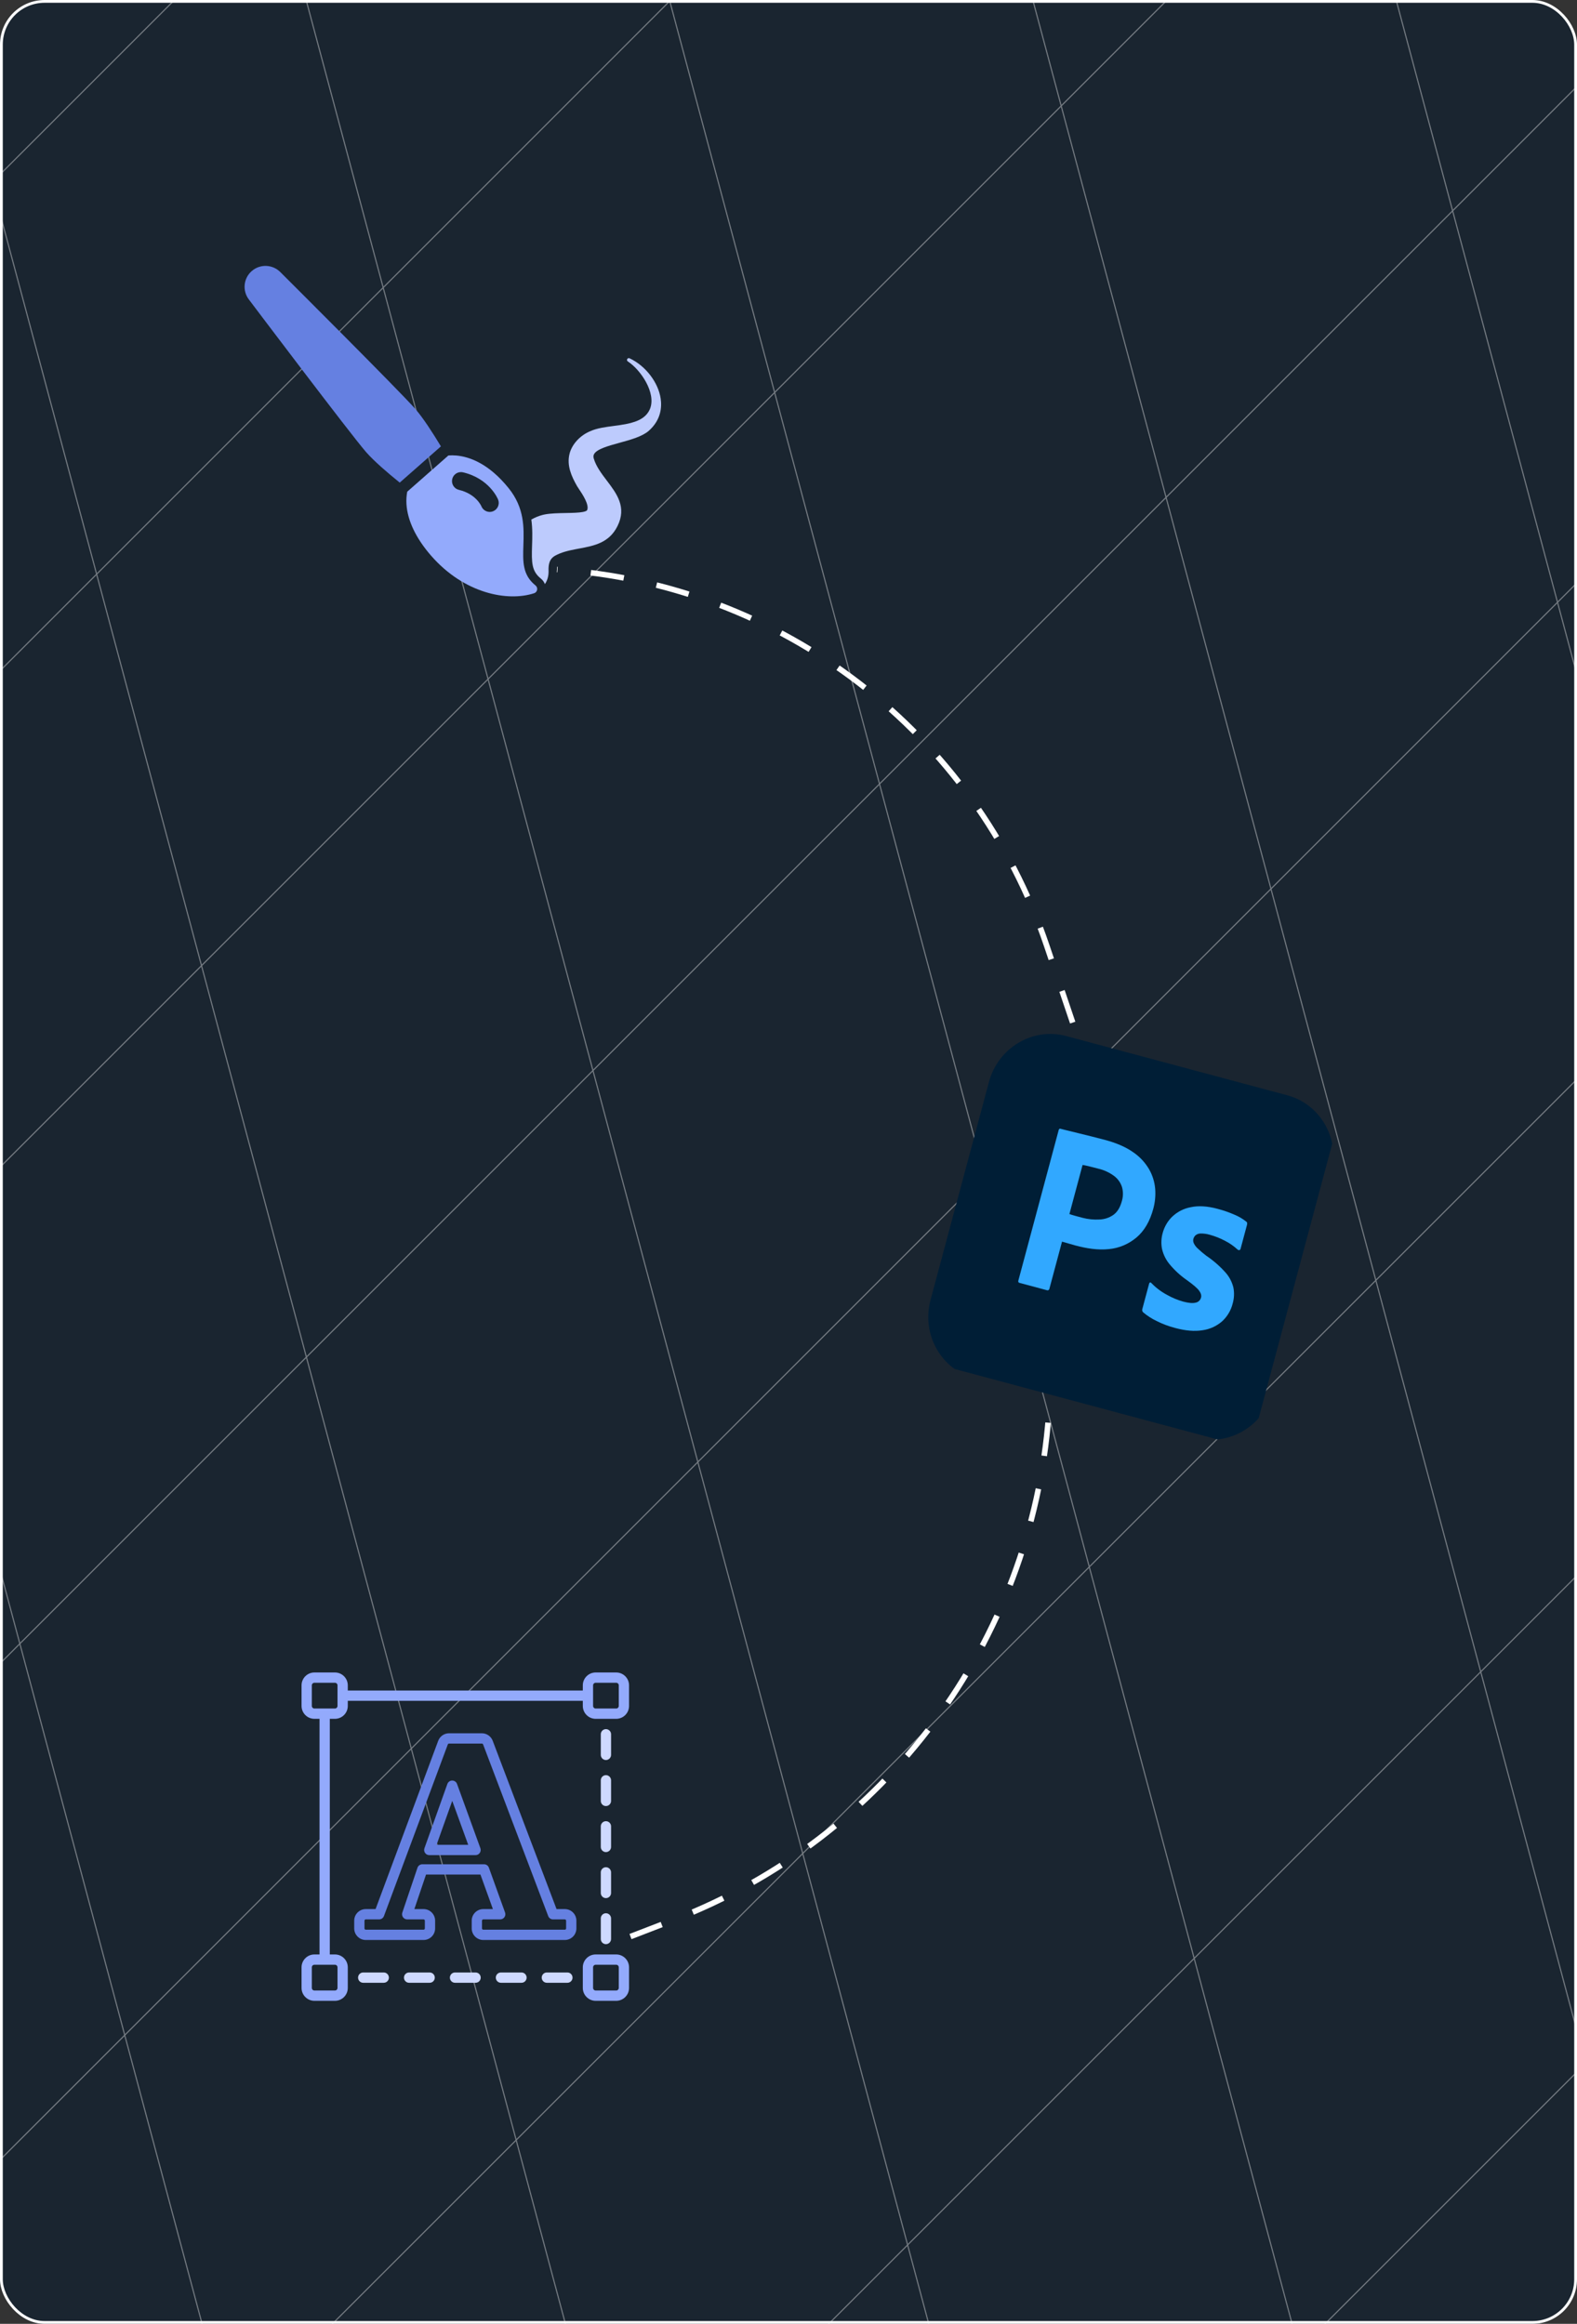 <svg width="283" height="417" viewBox="0 0 283 417" fill="none" xmlns="http://www.w3.org/2000/svg">
<rect x="0" y="0" width="283" height="417" fill="#333333" stroke="none"/>
<g clip-path="url(#clip0_1260_689)">
<rect width="283" height="417" rx="8" fill="#1A2530"/>
<path opacity="0.4" d="M307.062 -275.754L-207.177 238.485M325.884 -205.507L-188.355 308.732M344.707 -135.261L-169.532 378.978M363.529 -65.015L-150.71 449.224M382.352 5.232L-131.887 519.471M401.174 75.478L-113.065 589.717M419.996 145.724L-94.243 659.963M438.819 215.971L-75.42 730.21M457.641 286.217L-56.598 800.456M236.815 -294.576L425.04 407.887M185.391 -243.152L373.616 459.311M133.968 -191.728L322.192 510.735M82.544 -140.304L270.768 562.159M31.12 -88.88L219.344 613.583M-20.304 -37.457L167.92 665.007M-71.728 13.967L116.497 716.431M-123.152 65.391L65.073 767.855M-174.576 116.815L13.649 819.279M288.239 -346L-226 168.239L-37.775 870.702L476.464 356.463L288.239 -346Z" stroke="white" stroke-width="0.2"/>
<g clip-path="url(#clip1_1260_689)">
<path d="M73.08 88.233L80.47 81.731C80.935 81.698 81.407 81.7 81.886 81.742C84.183 81.945 87.677 83.127 91.281 87.604C94.143 91.159 94.026 94.699 93.924 97.823C93.825 100.808 93.748 103.167 96.1 105.055C96.332 105.241 96.443 105.538 96.389 105.83C96.356 106.014 96.261 106.176 96.126 106.295C96.045 106.365 95.951 106.419 95.846 106.454C91.119 108 83.316 106.547 77.351 99.702C74.642 96.593 73.118 93.395 72.942 90.453C72.897 89.685 72.946 88.942 73.08 88.233ZM81.352 87.179C81.578 87.547 81.934 87.804 82.354 87.904C85.416 88.633 86.35 90.763 86.389 90.853C86.614 91.417 87.16 91.815 87.776 91.858C87.83 91.861 87.885 91.862 87.94 91.861C88.126 91.855 88.31 91.816 88.484 91.746C89.312 91.416 89.717 90.474 89.387 89.647C89.326 89.494 87.839 85.888 83.103 84.76C83.015 84.739 82.927 84.726 82.839 84.72C82.047 84.665 81.34 85.186 81.156 85.958C81.057 86.378 81.126 86.811 81.352 87.179Z" fill="#93AAFC"/>
<path d="M45.178 48.638C46.662 47.345 48.894 47.42 50.289 48.809C51.165 49.683 71.788 70.237 74.543 73.399C75.92 74.98 77.644 77.645 79.124 80.1L71.734 86.601C69.501 84.799 67.085 82.718 65.688 81.115C62.901 77.917 45.392 54.711 44.648 53.725C43.462 52.153 43.693 49.932 45.178 48.638Z" fill="#6580E1"/>
<path d="M95.349 93.231C96.016 92.854 96.685 92.579 97.382 92.4C97.499 92.369 97.625 92.341 97.758 92.315C98.819 92.11 100.198 92.084 101.531 92.059C102.72 92.038 103.842 92.016 104.6 91.87C105.133 91.767 105.298 91.633 105.347 91.571C105.835 90.638 104.48 88.624 103.899 87.761C103.751 87.541 103.634 87.367 103.561 87.241C102.547 85.465 101.681 83.533 102.203 81.439C102.638 79.698 104.13 78.091 105.992 77.349C106.529 77.107 107.163 76.921 107.987 76.761C108.666 76.629 109.4 76.532 110.111 76.438C110.839 76.341 111.593 76.241 112.306 76.103C114.759 75.628 116.063 74.795 116.664 73.322C117.762 70.498 114.985 66.358 112.667 64.859C112.524 64.766 112.477 64.58 112.559 64.431C112.642 64.282 112.825 64.222 112.979 64.294C115.834 65.624 118.129 68.598 118.561 71.528C118.791 73.091 118.612 75.358 116.448 77.288C115.283 78.327 113.186 78.904 111.158 79.462C109.163 80.011 107.099 80.579 106.606 81.492C106.477 81.731 106.461 81.993 106.56 82.3C106.98 83.713 107.953 84.997 108.895 86.237C110.673 88.58 112.512 91.003 110.805 94.417C109.307 97.415 106.646 97.93 103.91 98.44C103.686 98.482 103.461 98.524 103.237 98.567C102.045 98.798 100.675 99.101 99.51 99.778C98.688 100.295 98.379 101.094 98.443 102.548C98.451 103.445 98.198 104.202 97.787 104.815C97.635 104.431 97.386 104.085 97.052 103.817C95.403 102.492 95.379 100.961 95.481 97.897C95.529 96.473 95.581 94.894 95.349 93.231Z" fill="#BDCBFD"/>
</g>
<g clip-path="url(#clip2_1260_689)">
<path d="M231.011 196.545L191.337 185.915C185.33 184.305 179.122 187.995 177.471 194.156L166.989 233.273C165.339 239.434 168.87 245.734 174.878 247.343L214.551 257.974C220.559 259.584 226.767 255.894 228.418 249.732L238.899 210.616C240.55 204.455 237.019 198.155 231.011 196.545Z" fill="#001E36"/>
<path d="M182.751 229.785L189.987 202.777C190.04 202.581 190.148 202.503 190.314 202.548C190.752 202.665 191.154 202.773 191.76 202.913C192.366 203.053 193.024 203.221 193.729 203.396L195.966 203.949C196.752 204.145 197.53 204.345 198.299 204.551C200.387 205.111 202.076 205.85 203.365 206.769C204.534 207.563 205.512 208.614 206.228 209.847C206.83 210.911 207.198 212.1 207.304 213.33C207.397 214.525 207.283 215.729 206.967 216.889C206.362 219.144 205.356 220.868 203.947 222.06C202.53 223.256 200.793 223.985 198.972 224.147C197.063 224.345 195.079 224.054 192.964 223.487C192.364 223.326 191.936 223.205 191.692 223.124C191.449 223.043 191.08 222.937 190.585 222.805L188.326 231.237C188.321 231.282 188.306 231.326 188.284 231.366C188.262 231.406 188.232 231.442 188.197 231.47C188.162 231.498 188.121 231.52 188.078 231.532C188.035 231.544 187.99 231.548 187.946 231.543C187.914 231.539 187.882 231.531 187.853 231.518L182.947 230.203C182.751 230.147 182.69 230.01 182.751 229.785ZM194.272 209.045L191.912 217.853C192.261 217.978 192.587 218.08 192.89 218.16L194.25 218.525C195.252 218.789 196.289 218.893 197.326 218.832C198.209 218.803 199.067 218.515 199.801 218.004C200.51 217.5 201.019 216.669 201.329 215.51C201.569 214.698 201.577 213.836 201.352 213.025C201.101 212.232 200.616 211.541 199.963 211.045C199.11 210.408 198.137 209.955 197.104 209.712C196.444 209.536 195.858 209.386 195.347 209.264C194.836 209.142 194.48 209.07 194.278 209.046L194.272 209.045Z" fill="#31A8FF"/>
<path d="M222.081 224.22C221.416 223.604 220.671 223.084 219.866 222.675C218.986 222.202 218.056 221.831 217.093 221.569C216.575 221.415 216.038 221.34 215.497 221.346C215.157 221.333 214.822 221.444 214.551 221.659C214.359 221.837 214.221 222.068 214.153 222.323C214.094 222.572 214.118 222.833 214.219 223.065C214.383 223.418 214.613 223.734 214.898 223.993C215.399 224.474 215.927 224.924 216.48 225.341C217.736 226.187 218.884 227.186 219.9 228.318C220.593 229.086 221.086 230.02 221.336 231.036C221.522 231.986 221.479 232.97 221.211 233.905C220.903 235.151 220.232 236.275 219.287 237.128C218.291 237.983 217.078 238.531 215.795 238.706C214.39 238.935 212.768 238.803 210.927 238.309C209.755 238.007 208.619 237.581 207.537 237.038C206.679 236.626 205.876 236.107 205.147 235.491C205.069 235.42 205.013 235.326 204.986 235.223C204.959 235.119 204.962 235.009 204.993 234.907L206.216 230.343C206.223 230.297 206.242 230.253 206.271 230.217C206.3 230.181 206.339 230.153 206.382 230.138C206.423 230.127 206.466 230.128 206.505 230.143C206.545 230.158 206.579 230.184 206.603 230.219C207.43 231.081 208.385 231.803 209.434 232.359C210.35 232.877 211.324 233.282 212.335 233.567C213.296 233.824 214.037 233.887 214.56 233.755C214.79 233.714 215.005 233.606 215.177 233.443C215.35 233.28 215.474 233.071 215.533 232.839C215.632 232.472 215.52 232.065 215.198 231.616C214.877 231.168 214.147 230.537 213.009 229.723C211.839 228.915 210.784 227.946 209.872 226.844C209.221 226.054 208.76 225.118 208.529 224.109C208.345 223.167 208.386 222.192 208.647 221.264C208.944 220.142 209.539 219.122 210.366 218.318C211.295 217.44 212.45 216.853 213.691 216.626C215.065 216.33 216.659 216.425 218.472 216.911C219.537 217.187 220.577 217.549 221.584 217.993C222.317 218.297 223.005 218.703 223.628 219.2C223.679 219.232 223.723 219.275 223.755 219.327C223.787 219.379 223.807 219.438 223.812 219.499C223.813 219.61 223.798 219.72 223.769 219.827L222.625 224.096C222.615 224.146 222.592 224.193 222.559 224.232C222.526 224.271 222.484 224.301 222.437 224.318C222.373 224.331 222.309 224.329 222.247 224.312C222.185 224.295 222.128 224.263 222.081 224.22Z" fill="#31A8FF"/>
</g>
<g clip-path="url(#clip3_1260_689)">
<path d="M110.58 300.116H106.893C105.622 300.116 104.588 301.152 104.588 302.426V303.35H62.412V302.426C62.412 301.152 61.379 300.116 60.107 300.116H56.42C55.149 300.116 54.115 301.152 54.115 302.426V306.123C54.115 307.397 55.149 308.433 56.42 308.433H57.342V350.716H56.42C55.149 350.716 54.115 351.752 54.115 353.026V356.723C54.115 357.998 55.149 359.034 56.42 359.034H60.107C61.379 359.034 62.412 357.998 62.412 356.723V353.026C62.412 351.752 61.379 350.716 60.107 350.716H59.185V308.433H60.107C61.379 308.433 62.412 307.397 62.412 306.123V305.199H104.588V306.123C104.588 307.397 105.622 308.433 106.893 308.433H110.58C111.851 308.433 112.885 307.397 112.885 306.123V302.426C112.885 301.152 111.851 300.116 110.58 300.116ZM60.107 352.564C60.362 352.564 60.568 352.771 60.568 353.026V356.723C60.568 356.979 60.362 357.185 60.107 357.185H56.42C56.165 357.185 55.959 356.979 55.959 356.723V353.026C55.959 352.771 56.165 352.564 56.42 352.564H60.107ZM60.568 306.123C60.568 306.378 60.362 306.585 60.107 306.585H56.42C56.165 306.585 55.959 306.378 55.959 306.123V302.426C55.959 302.171 56.165 301.964 56.42 301.964H60.107C60.362 301.964 60.568 302.171 60.568 302.426V306.123ZM111.041 306.123C111.041 306.378 110.835 306.585 110.58 306.585H106.893C106.638 306.585 106.432 306.378 106.432 306.123V302.426C106.432 302.171 106.638 301.964 106.893 301.964H110.58C110.835 301.964 111.041 302.171 111.041 302.426V306.123Z" fill="#93AAFC"/>
<path d="M110.58 350.716H106.893C105.622 350.716 104.588 351.752 104.588 353.026V356.723C104.588 357.998 105.622 359.034 106.893 359.034H110.58C111.851 359.034 112.885 357.998 112.885 356.723V353.026C112.885 351.752 111.851 350.716 110.58 350.716ZM111.041 356.723C111.041 356.979 110.835 357.185 110.58 357.185H106.893C106.638 357.185 106.432 356.979 106.432 356.723V353.026C106.432 352.771 106.638 352.564 106.893 352.564H110.58C110.835 352.564 111.041 352.771 111.041 353.026V356.723Z" fill="#93AAFC"/>
<path d="M108.736 315.827C109.246 315.827 109.658 315.413 109.658 314.903V311.206C109.658 310.695 109.246 310.282 108.736 310.282C108.227 310.282 107.814 310.695 107.814 311.206V314.903C107.814 315.413 108.227 315.827 108.736 315.827Z" fill="#CED9FF"/>
<path d="M107.814 323.163C107.814 323.674 108.227 324.087 108.736 324.087C109.246 324.087 109.658 323.674 109.658 323.163V319.466C109.658 318.956 109.246 318.542 108.736 318.542C108.227 318.542 107.814 318.956 107.814 319.466V323.163Z" fill="#CED9FF"/>
<path d="M107.814 331.423C107.814 331.934 108.227 332.347 108.736 332.347C109.246 332.347 109.658 331.934 109.658 331.423V327.726C109.658 327.216 109.246 326.802 108.736 326.802C108.227 326.802 107.814 327.216 107.814 327.726V331.423Z" fill="#CED9FF"/>
<path d="M107.814 339.683C107.814 340.194 108.227 340.607 108.736 340.607C109.246 340.607 109.658 340.194 109.658 339.683V335.986C109.658 335.476 109.246 335.062 108.736 335.062C108.227 335.062 107.814 335.476 107.814 335.986V339.683Z" fill="#CED9FF"/>
<path d="M107.814 347.943C107.814 348.454 108.227 348.868 108.736 348.868C109.246 348.868 109.658 348.454 109.658 347.943V344.247C109.658 343.736 109.246 343.322 108.736 343.322C108.227 343.322 107.814 343.736 107.814 344.247V347.943Z" fill="#CED9FF"/>
<path d="M101.822 353.951H98.135C97.625 353.951 97.213 354.364 97.213 354.875C97.213 355.386 97.625 355.799 98.135 355.799H101.822C102.332 355.799 102.744 355.386 102.744 354.875C102.744 354.364 102.332 353.951 101.822 353.951Z" fill="#CED9FF"/>
<path d="M93.583 353.951H89.895C89.386 353.951 88.974 354.364 88.974 354.875C88.974 355.386 89.386 355.799 89.895 355.799H93.583C94.092 355.799 94.505 355.386 94.505 354.875C94.505 354.364 94.092 353.951 93.583 353.951Z" fill="#CED9FF"/>
<path d="M85.344 353.951H81.656C81.147 353.951 80.734 354.364 80.734 354.875C80.734 355.386 81.147 355.799 81.656 355.799H85.344C85.853 355.799 86.266 355.386 86.266 354.875C86.266 354.364 85.853 353.951 85.344 353.951Z" fill="#CED9FF"/>
<path d="M77.105 353.951H73.417C72.908 353.951 72.495 354.364 72.495 354.875C72.495 355.386 72.908 355.799 73.417 355.799H77.105C77.614 355.799 78.026 355.386 78.026 354.875C78.026 354.364 77.614 353.951 77.105 353.951Z" fill="#CED9FF"/>
<path d="M68.865 353.951H65.178C64.668 353.951 64.256 354.364 64.256 354.875C64.256 355.386 64.668 355.799 65.178 355.799H68.865C69.375 355.799 69.787 355.386 69.787 354.875C69.787 354.364 69.375 353.951 68.865 353.951Z" fill="#CED9FF"/>
<path d="M101.361 342.576H99.876L88.416 312.367C88.112 311.565 87.333 311.027 86.478 311.027H80.579C79.718 311.027 78.937 311.571 78.636 312.38L67.398 342.576H65.639C64.494 342.576 63.565 343.508 63.565 344.655V346.042C63.565 347.189 64.494 348.121 65.639 348.121H76.01C77.154 348.121 78.084 347.189 78.084 346.042V344.655C78.084 343.508 77.154 342.576 76.01 342.576H74.359L76.452 336.381H86.219L88.454 342.576H86.727C85.582 342.576 84.652 343.508 84.652 344.655V346.042C84.652 347.189 85.582 348.121 86.727 348.121H101.361C102.506 348.121 103.436 347.189 103.436 346.042V344.655C103.436 343.509 102.506 342.576 101.361 342.576ZM101.592 346.042C101.592 346.169 101.488 346.273 101.361 346.273H86.727C86.6 346.273 86.496 346.169 86.496 346.042V344.655C86.496 344.528 86.6 344.424 86.727 344.424H89.768C90.068 344.424 90.35 344.278 90.522 344.032C90.695 343.786 90.737 343.47 90.634 343.186L87.733 335.143C87.6 334.777 87.254 334.533 86.866 334.533H75.791C75.396 334.533 75.044 334.786 74.917 335.16L72.199 343.203C72.103 343.485 72.149 343.796 72.323 344.039C72.496 344.281 72.775 344.424 73.072 344.424H76.01C76.136 344.424 76.24 344.528 76.24 344.655V346.042C76.24 346.169 76.136 346.273 76.01 346.273H65.639C65.512 346.273 65.408 346.169 65.408 346.042V344.655C65.408 344.528 65.512 344.424 65.639 344.424H68.037C68.422 344.424 68.766 344.185 68.901 343.824L80.363 313.026C80.397 312.935 80.483 312.875 80.579 312.875H86.478C86.572 312.875 86.66 312.935 86.693 313.024L98.379 343.829C98.515 344.188 98.858 344.426 99.241 344.426H101.361C101.488 344.426 101.592 344.53 101.592 344.657V346.042Z" fill="#6580E1"/>
<path d="M82.017 320.115C81.884 319.75 81.537 319.508 81.15 319.508C81.149 319.508 81.148 319.508 81.148 319.508C80.76 319.509 80.414 319.754 80.282 320.121L76.167 331.658C76.066 331.941 76.109 332.255 76.281 332.501C76.454 332.747 76.736 332.893 77.035 332.893H85.341C85.642 332.893 85.924 332.746 86.096 332.499C86.268 332.251 86.31 331.936 86.207 331.652L82.017 320.115ZM78.343 331.044L81.157 323.155L84.024 331.044H78.343Z" fill="#6580E1"/>
</g>
<path d="M192.5 183.5L187.834 169.681C174.926 131.454 140.217 104.8 99.953 102.196V102.196" stroke="white" stroke-dasharray="6 6"/>
<path d="M113.148 347.503L120.922 344.504C158.93 329.844 185.109 294.621 188.188 254V254" stroke="white" stroke-dasharray="6 6"/>
</g>
<rect x="0.25" y="0.25" width="282.5" height="416.5" rx="7.75" stroke="white" stroke-width="0.5"/>
<defs>
<clipPath id="clip0_1260_689">
<rect width="283" height="417" rx="8" fill="white"/>
</clipPath>
<clipPath id="clip1_1260_689">
<rect width="69.571" height="69.571" fill="white" transform="matrix(-0.982 0.19 0.19 0.982 111.303 34)"/>
</clipPath>
<clipPath id="clip2_1260_689">
<rect width="63.596" height="63.596" fill="white" transform="translate(179.459 182) rotate(15)"/>
</clipPath>
<clipPath id="clip3_1260_689">
<rect width="59" height="59" fill="white" transform="translate(54 300)"/>
</clipPath>
</defs>
</svg>
